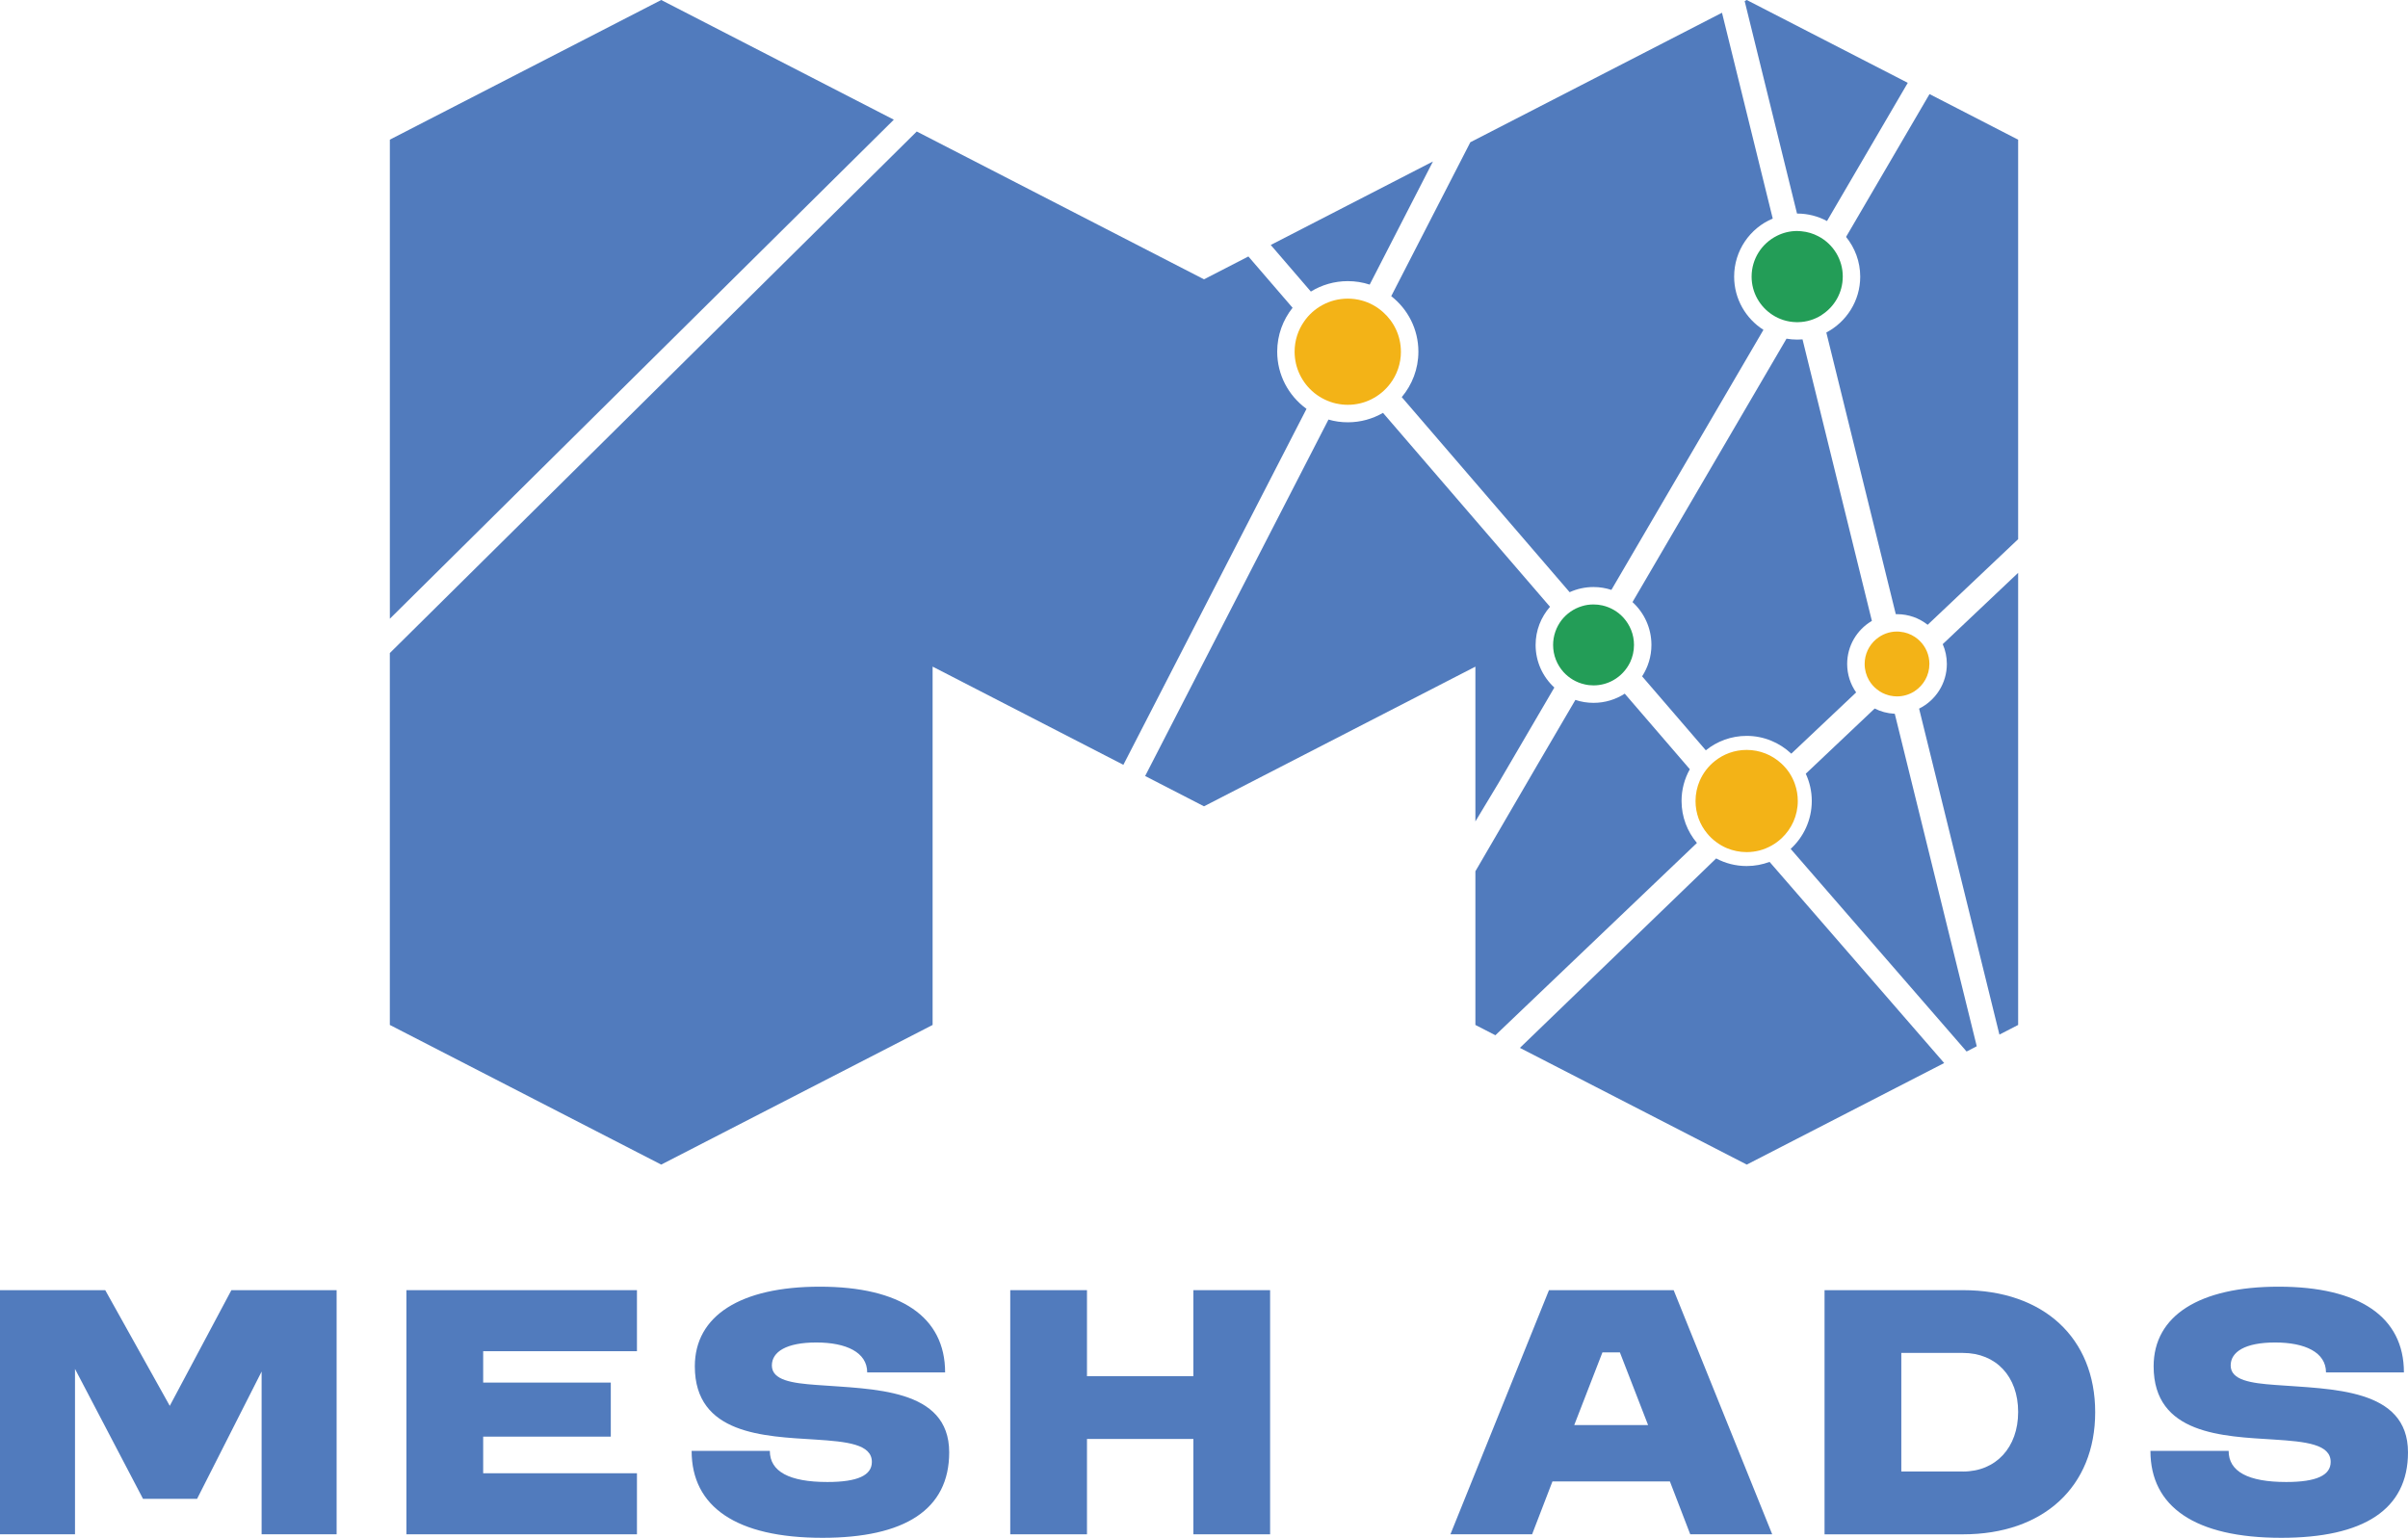 <?xml version="1.0" encoding="UTF-8"?>
<svg id="Layer_2" data-name="Layer 2" xmlns="http://www.w3.org/2000/svg" viewBox="0 0 933.6 596.31">
  <defs>
    <style>
      .cls-1 {
        fill: #239d57;
      }

      .cls-1, .cls-2, .cls-3 {
        stroke-width: 0px;
      }

      .cls-2 {
        fill: #517bbd;
      }

      .cls-3 {
        fill: #f3b317;
      }
    </style>
  </defs>
  <g id="Layer_1-2" data-name="Layer 1">
    <g>
      <g>
        <polygon class="cls-2" points="346.54 46.41 151.15 239.92 151.15 54.15 256.36 0 346.54 46.41"/>
        <path class="cls-2" d="M506.54,158.55l-71,138.02-73.96-38.08v138.95l-105.22,54.15-105.22-54.15v-144.21L355.43,50.99l111.37,57.32,17.21-8.86,17.13,19.89c-3.71,4.67-5.96,10.58-5.96,17.01,0,9.04,4.4,17.05,11.17,22.04.07.07.13.1.2.15Z"/>
        <path class="cls-2" d="M508.23,113.06l-15.55-18.07,62.89-32.38-24.53,47.75c-2.65-.88-5.52-1.35-8.48-1.35-5.24,0-10.16,1.48-14.33,4.05Z"/>
        <path class="cls-2" d="M536.19,160.08l64.76,75.21c-3.47,3.96-5.58,9.13-5.58,14.8,0,6.53,2.8,12.41,7.26,16.51l-21.7,37.12-8.91,14.8v-60.02l-105.22,54.16-22.82-11.75,71.08-138.22c2.39.7,4.9,1.06,7.51,1.06,4.97,0,9.62-1.34,13.63-3.66Z"/>
        <path class="cls-2" d="M629.93,268.98l25.23,29.3c-2.05,3.65-3.21,7.85-3.21,12.31,0,6.19,2.25,11.88,5.96,16.28l-78.14,74.56-7.75-3.99v-59.59l24.31-41.74,14.46-24.71c2.21.75,4.59,1.14,7.03,1.14,4.46,0,8.61-1.3,12.11-3.57Z"/>
        <path class="cls-2" d="M753.77,412.21l-76.53,39.38-87.96-45.26,76.09-73.46c3.53,1.89,7.55,2.95,11.82,2.95,3.14,0,6.12-.57,8.89-1.61l67.69,78Z"/>
        <path class="cls-2" d="M734.62,276.78l31.78,128.92-3.94,2.04-68.21-78.57c5.03-4.61,8.19-11.23,8.19-18.58,0-3.78-.83-7.34-2.33-10.57l26.72-25.28c2.3,1.17,4.85,1.87,7.55,2.02.08,0,.16.02.24.02Z"/>
        <path class="cls-2" d="M782.45,222.12v175.32l-7.26,3.74-31.14-126.4c6.38-3.17,10.76-9.74,10.76-17.32,0-2.73-.57-5.34-1.6-7.68l29.24-27.66Z"/>
        <path class="cls-2" d="M683.7,127.9l-58.95,100.84c-2.2-.72-4.53-1.11-6.94-1.11-3.29,0-6.43.72-9.25,2l-65.09-75.64c4.01-4.77,6.45-10.92,6.45-17.63,0-8.73-4.12-16.52-10.53-21.52l30.67-59.68,97.57-50.22,19.67,79.8s-.02.02-.03.02c-8.77,3.7-14.93,12.39-14.93,22.51,0,8.66,4.53,16.28,11.36,20.63Z"/>
        <path class="cls-2" d="M696.72,82.82L676.42.42l.81-.42,62.43,32.12-31.32,53.59c-3.44-1.84-7.37-2.9-11.56-2.9h-.07Z"/>
        <path class="cls-2" d="M725.75,240.76c-.07.03-.11.07-.18.11-5.63,3.37-9.41,9.56-9.41,16.59,0,4.1,1.29,7.91,3.48,11.04l-25.14,23.75c-4.53-4.27-10.63-6.9-17.32-6.9-5.97,0-11.49,2.1-15.82,5.6l-24.7-28.69c2.28-3.52,3.61-7.7,3.61-12.18,0-6.56-2.83-12.49-7.34-16.61l59.71-102.14c1.34.23,2.72.36,4.14.36.67,0,1.32-.03,1.97-.08.03,0,.07,0,.1-.02l26.89,109.16Z"/>
        <path class="cls-2" d="M782.45,54.15v154.92l-35.08,33.2c-3.29-2.59-7.39-4.12-11.9-4.12h-.46l-26.93-109.22c7.8-4.1,13.14-12.26,13.14-21.65,0-5.84-2.07-11.2-5.49-15.42l32.36-55.38,34.35,17.68Z"/>
        <path class="cls-3" d="M543.15,136.36c0,4.67-1.55,8.97-4.17,12.42-1.92,2.54-4.41,4.62-7.31,6.06-2.74,1.37-5.84,2.13-9.12,2.13-1.48,0-2.93-.16-4.31-.47-.08,0-.15-.03-.23-.03-3.09-.72-5.94-2.1-8.34-4.02-.06-.07-.11-.1-.2-.16-4.59-3.78-7.54-9.51-7.54-15.92,0-4.36,1.37-8.43,3.71-11.75,1.82-2.64,4.25-4.8,7.07-6.33,2.93-1.6,6.28-2.49,9.83-2.49,1.84,0,3.65.24,5.34.7,3.14.83,5.97,2.41,8.34,4.53,4.25,3.76,6.92,9.25,6.92,15.35Z"/>
        <path class="cls-3" d="M697.02,310.59c0,5.7-2.43,10.86-6.3,14.47-2.36,2.21-5.26,3.84-8.47,4.71-1.61.42-3.3.65-5.06.65-2.69,0-5.26-.54-7.62-1.51-1.53-.65-2.98-1.48-4.28-2.47-1.29-.96-2.43-2.07-3.43-3.29-2.82-3.4-4.49-7.78-4.49-12.55,0-2.78.59-5.45,1.63-7.86,1.32-3.01,3.34-5.65,5.91-7.67,3.37-2.69,7.65-4.28,12.29-4.28,5.14,0,9.85,1.97,13.38,5.21,1.17,1.06,2.21,2.26,3.11,3.58.9,1.37,1.66,2.85,2.21,4.43v.02c.73,2.07,1.12,4.28,1.12,6.58Z"/>
        <path class="cls-1" d="M714.45,107.27c0,6.19-3.21,11.64-8.06,14.78-.05.07-.11.1-.18.15-2.62,1.66-5.7,2.65-9,2.72h-.08c-.11.02-.24.02-.34.02-.13,0-.26,0-.39-.02-3.42-.07-6.59-1.11-9.28-2.88-4.82-3.16-8.01-8.6-8.01-14.77,0-6.92,3.99-12.93,9.8-15.82.02,0,.02-.02.03-.02,2.36-1.19,5.03-1.86,7.85-1.86.49,0,.96.02,1.43.08.07,0,.11,0,.2.02,2.34.21,4.53.88,6.51,1.92,2.93,1.51,5.39,3.84,7.07,6.67,1.56,2.64,2.46,5.7,2.46,9Z"/>
        <path class="cls-3" d="M748.04,257.47c0,4.4-2.26,8.25-5.67,10.5-.11.08-.23.16-.34.23-1.9,1.16-4.15,1.84-6.56,1.84-.88,0-1.74-.1-2.57-.28-.08-.02-.16-.03-.24-.05-.13-.03-.26-.05-.39-.1-1.68-.44-3.21-1.22-4.51-2.26-1.27-.98-2.33-2.2-3.13-3.57-1.07-1.86-1.69-4.02-1.69-6.32,0-3.79,1.69-7.2,4.36-9.52.07-.06.13-.11.2-.15,2.17-1.81,4.93-2.9,7.98-2.9.29,0,.57.02.85.03.13.02.26.02.37.05,2.08.18,4.02.9,5.7,2,1.33.88,2.49,2.02,3.39,3.3.96,1.37,1.66,2.95,2,4.64.16.83.26,1.68.26,2.54Z"/>
        <path class="cls-1" d="M633.51,250.09c0,2.41-.54,4.69-1.51,6.74-1.42,2.93-3.71,5.37-6.54,6.95-2.26,1.27-4.87,1.99-7.64,1.99-1.2,0-2.38-.13-3.5-.41-3.21-.72-6.04-2.44-8.17-4.79-2.49-2.8-4-6.46-4-10.48,0-3.6,1.24-6.95,3.27-9.61,1.99-2.54,4.7-4.46,7.86-5.41,1.43-.46,2.96-.68,4.54-.68,1.17,0,2.3.13,3.4.37,3.21.72,6.06,2.41,8.19,4.75,2.54,2.8,4.1,6.5,4.1,10.57Z"/>
      </g>
      <g>
        <path class="cls-2" d="M0,500.28h40.8l25.02,44.86,23.89-44.86h40.8v94.67h-29.08v-63.11l-25.02,49.36h-20.96l-26.37-50.38v64.13H0v-94.67Z"/>
        <path class="cls-2" d="M157.57,500.28h89.38v23.67h-59.62v12.17h49.48v20.96h-49.48v14.2h59.62v23.67h-89.38v-94.67Z"/>
        <path class="cls-2" d="M317.85,498.93c31.33,0,48.58,11.72,48.58,33.25h-30.21c0-7.78-8.11-11.61-19.72-11.61s-17.24,3.61-17.24,8.91c0,5.75,7.89,6.87,17.24,7.55,21.75,1.69,51.51,1.13,51.51,26.15,0,22.2-17.24,33.13-49.14,33.13-33.47,0-50.72-12.06-50.72-33.7h30.32c0,8,7.55,12.06,22.32,12.06,11.72,0,17.24-2.59,17.24-7.78,0-6.87-9.58-7.89-21.98-8.68-19.72-1.24-46.66-1.91-46.66-28.4,0-19.61,17.69-30.88,48.46-30.88Z"/>
        <path class="cls-2" d="M391.68,500.28h29.75v33.36h41.25v-33.36h29.75v94.67h-29.75v-36.97h-41.25v36.97h-29.75v-94.67Z"/>
        <path class="cls-2" d="M600.54,500.28h48.35l38.21,94.67h-31.78l-7.89-20.51h-45.53l-7.89,20.51h-31.67l38.21-94.67ZM638.97,552.58l-10.93-28.18h-6.76l-10.93,28.18h28.63Z"/>
        <path class="cls-2" d="M707.39,500.28h53.65c31.22,0,51.28,18.48,51.28,47.34s-20.06,47.34-51.28,47.34h-53.65v-94.67ZM761.04,570.61c12.85,0,21.41-9.36,21.41-23.11s-8.56-22.88-21.41-22.88h-23.89v45.98h23.89Z"/>
        <path class="cls-2" d="M883.44,498.93c31.33,0,48.58,11.72,48.58,33.25h-30.21c0-7.78-8.11-11.61-19.72-11.61s-17.24,3.61-17.24,8.91c0,5.75,7.89,6.87,17.24,7.55,21.75,1.69,51.51,1.13,51.51,26.15,0,22.2-17.24,33.13-49.14,33.13-33.47,0-50.72-12.06-50.72-33.7h30.32c0,8,7.55,12.06,22.32,12.06,11.72,0,17.24-2.59,17.24-7.78,0-6.87-9.58-7.89-21.98-8.68-19.72-1.24-46.66-1.91-46.66-28.4,0-19.61,17.69-30.88,48.46-30.88Z"/>
      </g>
    </g>
  </g>
</svg>